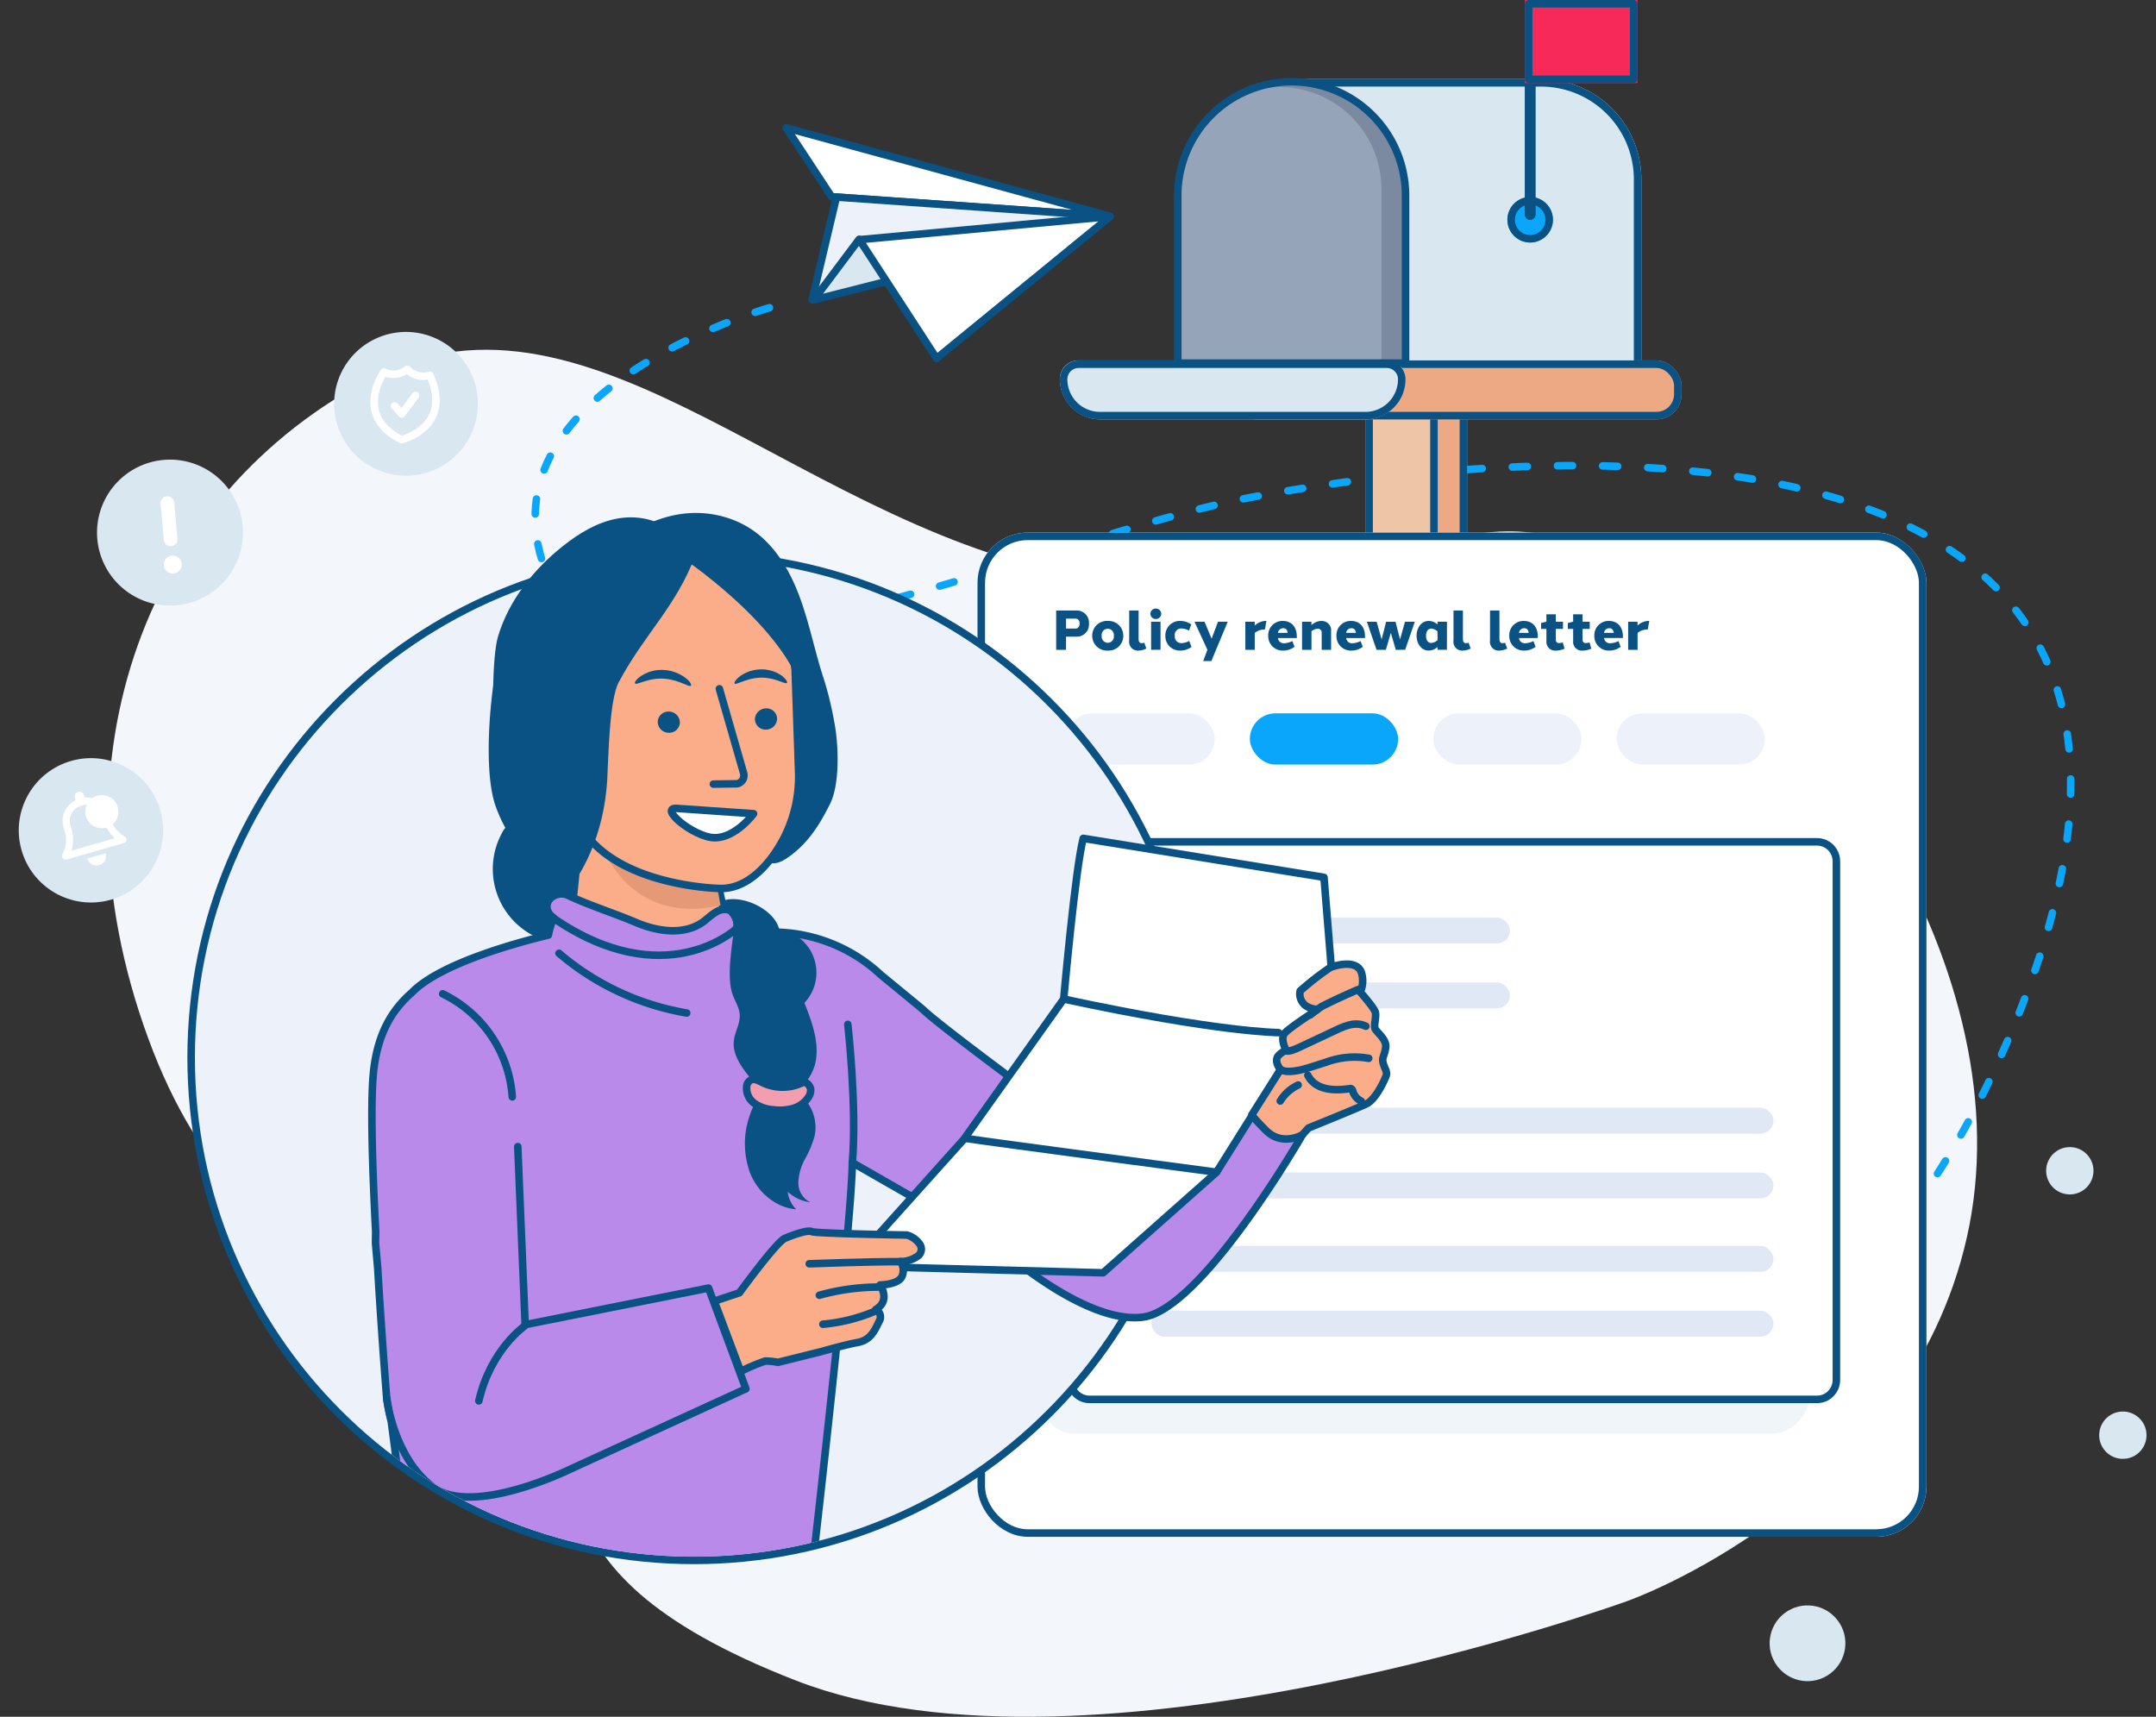 <svg xmlns="http://www.w3.org/2000/svg" xmlns:xlink="http://www.w3.org/1999/xlink" width="429.576" height="342.068" viewBox="0 0 429.576 342.068">
  <rect x="0" y="0" width="429.576" height="342.068" fill="#333333" stroke="none"/>
  <defs>
    <clipPath id="clip-path">
      <path id="Path_14393" data-name="Path 14393" d="M91.272-26.094c36.643-1.6,23.975,23.4,31.663,25.242a99.444,99.444,0,0,1,64.315,49.943c4.29,8.032,31.187-9.506,33.193,0,15.234,5.024,27.872,13.752,27.872,20.846,0,7.414,7.221,18.778,5.655,25.851-2.114,9.549-24.043,41.439-28.813,49.941-2.889,5.149-45.281,8.873-49.163,13.57A99.46,99.46,0,1,1,58.381,5.2C70.745-.448,61.941-23.508,91.272-26.094Z" transform="translate(0 26.167)" fill="#edf2fa" stroke="#095283" stroke-width="1.5"/>
    </clipPath>
  </defs>
  <g id="Letters_Header_Image" data-name="Letters Header Image" transform="translate(-819.457 -1502.57)">
    <g id="Group_6679" data-name="Group 6679" transform="translate(840.977 1572.258)">
      <g id="Group_6680" data-name="Group 6680" transform="translate(0 0)">
        <path id="Path_14397" data-name="Path 14397" d="M370.364,176.891C382.31,124,339.772,64.014,300.774,42.338c-33.493-18.617-45.915,11.808-103.882,3.35S97-17.317,52.693,5.564-12.714,80.7,8.014,137.206s61.564,45.949,76.458,64.031c14.3,17.355-6.207,41.031,52.557,63.909s165.659-15.81,165.659-15.81,55.729-19.555,67.676-72.445" transform="translate(0 0)" fill="#f3f6fb"/>
      </g>
    </g>
    <path id="Path_14394" data-name="Path 14394" d="M-592.168-11610.574s-61.851,17.516-43.172,55.713c19.57,26.275,98.762-9.881,137.439-17.6s210.4-31.911,153.59,105.207-193.638,68.5-193.638,68.5" transform="translate(1564.942 13174.456)" fill="none" stroke="#0aa6fb" stroke-linecap="round" stroke-linejoin="round" stroke-width="1.5" stroke-dasharray="3 6"/>
    <g id="Group_3810" data-name="Group 3810" transform="translate(1030.627 1502.57)">
      <g id="Rectangle_2007" data-name="Rectangle 2007" transform="translate(28.3 15.752)" fill="#d9e7f0" stroke="#095283" stroke-linecap="round" stroke-linejoin="round" stroke-width="1.5">
        <path d="M20,0H67.569a20,20,0,0,1,20,20V56.667a1,1,0,0,1-1,1H1a1,1,0,0,1-1-1V20A20,20,0,0,1,20,0Z" stroke="none"/>
        <path d="M20,.75H67.569A19.25,19.25,0,0,1,86.819,20V56.667a.25.25,0,0,1-.25.25H1a.25.25,0,0,1-.25-.25V20A19.25,19.25,0,0,1,20,.75Z" fill="none"/>
      </g>
      <path id="Rectangle_2006" data-name="Rectangle 2006" d="M22.96,0h0A22.96,22.96,0,0,1,45.92,22.96V57.133a0,0,0,0,1,0,0H0a0,0,0,0,1,0,0V22.96A22.96,22.96,0,0,1,22.96,0Z" transform="translate(22.96 16.286)" fill="#7b8aa0"/>
      <g id="Rectangle_2011" data-name="Rectangle 2011" transform="translate(66.745 78.759)" fill="#eda983" stroke="#095283" stroke-linecap="round" stroke-linejoin="round" stroke-width="1.5">
        <path d="M5,0H9.417a5,5,0,0,1,5,5V98.782a0,0,0,0,1,0,0H5a5,5,0,0,1-5-5V5A5,5,0,0,1,5,0Z" stroke="none"/>
        <path d="M5,.75H9.417A4.25,4.25,0,0,1,13.667,5V97.282a.75.75,0,0,1-.75.75H5a4.25,4.25,0,0,1-4.25-4.25V5A4.25,4.25,0,0,1,5,.75Z" fill="none"/>
      </g>
      <g id="Rectangle_2010" data-name="Rectangle 2010" transform="translate(60.871 78.759)" fill="#efc5a7" stroke="#095283" stroke-linecap="round" stroke-linejoin="round" stroke-width="1.5">
        <path d="M5,0H9.417a5,5,0,0,1,5,5V98.782a0,0,0,0,1,0,0H0a0,0,0,0,1,0,0V5A5,5,0,0,1,5,0Z" stroke="none"/>
        <path d="M5,.75H9.417A4.25,4.25,0,0,1,13.667,5V97.282a.75.75,0,0,1-.75.75H1.5a.75.75,0,0,1-.75-.75V5A4.25,4.25,0,0,1,5,.75Z" fill="none"/>
      </g>
      <g id="Rectangle_2009" data-name="Rectangle 2009" transform="translate(34.173 71.818)" fill="#eda983" stroke="#095283" stroke-linecap="round" stroke-linejoin="round" stroke-width="1.5">
        <rect width="89.705" height="11.747" rx="5" stroke="none"/>
        <rect x="0.75" y="0.75" width="88.205" height="10.247" rx="4.25" fill="none"/>
      </g>
      <g id="Rectangle_2008" data-name="Rectangle 2008" transform="translate(0 71.818)" fill="#d9e7f0" stroke="#095283" stroke-linecap="round" stroke-linejoin="round" stroke-width="1.5">
        <path d="M3.671,0H65.209A3.671,3.671,0,0,1,68.88,3.671v0A8.076,8.076,0,0,1,60.8,11.747H8.076A8.076,8.076,0,0,1,0,3.671v0A3.671,3.671,0,0,1,3.671,0Z" stroke="none"/>
        <path d="M3.753.75H65.127a3,3,0,0,1,3,3v0A7.244,7.244,0,0,1,60.887,11H7.994A7.244,7.244,0,0,1,.75,3.753v0a3,3,0,0,1,3-3Z" fill="none"/>
      </g>
      <g id="Ellipse_515" data-name="Ellipse 515" transform="translate(89.171 39.246)" fill="#0aa6fb" stroke="#095283" stroke-linecap="round" stroke-linejoin="round" stroke-width="1.5">
        <ellipse cx="4.539" cy="4.539" rx="4.539" ry="4.539" stroke="none"/>
        <ellipse cx="4.539" cy="4.539" rx="3.789" ry="3.789" fill="none"/>
      </g>
      <g id="Rectangle_2012" data-name="Rectangle 2012" transform="translate(92.661)" fill="#095283" stroke="#095283" stroke-linecap="round" stroke-linejoin="round" stroke-width="1.5">
        <path d="M1.048,0H2.1a0,0,0,0,1,0,0V42.736a1.048,1.048,0,0,1-1.048,1.048h0A1.048,1.048,0,0,1,0,42.736V1.048A1.048,1.048,0,0,1,1.048,0Z" stroke="none"/>
        <path d="M1.048.75h.2a.1.1,0,0,1,.1.1V42.736a.3.3,0,0,1-.3.3h0a.3.3,0,0,1-.3-.3V1.048A.3.3,0,0,1,1.048.75Z" fill="none"/>
      </g>
      <g id="Rectangle_2013" data-name="Rectangle 2013" transform="translate(92.661 0.001)" fill="#f72959" stroke="#095283" stroke-linecap="round" stroke-linejoin="round" stroke-width="1.5">
        <rect width="22.426" height="16.553" stroke="none"/>
        <rect x="0.75" y="0.75" width="20.926" height="15.053" fill="none"/>
      </g>
      <path id="Path_14392" data-name="Path 14392" d="M155.095,0" transform="translate(-21.339 177.274)" fill="none" stroke="#095283" stroke-linecap="round" stroke-width="1.5"/>
      <path id="Rectangle_2014" data-name="Rectangle 2014" d="M20.29,0h0a20.29,20.29,0,0,1,20.29,20.29V55a0,0,0,0,1,0,0H0a0,0,0,0,1,0,0V20.29A20.29,20.29,0,0,1,20.29,0Z" transform="translate(23.494 17.354)" fill="#96a4b9"/>
      <path id="Rectangle_2015" data-name="Rectangle 2015" d="M22.693,0h0A22.693,22.693,0,0,1,45.386,22.693V56.065a0,0,0,0,1,0,0H0a0,0,0,0,1,0,0V22.693A22.693,22.693,0,0,1,22.693,0Z" transform="translate(23.494 16.286)" fill="none" stroke="#095283" stroke-linecap="round" stroke-linejoin="round" stroke-width="1.5"/>
    </g>
    <g id="Group_4347" data-name="Group 4347" transform="translate(1014.222 1608.691)">
      <g id="Rectangle_1063" data-name="Rectangle 1063" transform="translate(0 0)" fill="#fff" stroke="#095283" stroke-width="1.5">
        <rect width="189.074" height="200.087" rx="10" stroke="none"/>
        <rect x="0.75" y="0.75" width="187.574" height="198.587" rx="9.25" fill="none"/>
      </g>
      <path id="Path_5453" data-name="Path 5453" d="M7.851,0H146.821c4.336,0,7.851,4.25,7.851,9.493v99.672c0,5.243-3.515,9.493-7.851,9.493H7.851c-4.336,0-7.851-4.25-7.851-9.493V9.493C0,4.25,3.515,0,7.851,0Z" transform="translate(11.515 60.868)" fill="rgba(217,231,240,0.4)"/>
      <g id="Path_7594" data-name="Path 7594" transform="translate(17.729 60.868)" fill="#fff">
        <path d="M 149.574 111.837 L 4.579 111.837 C 2.468 111.837 0.75 110.091 0.75 107.945 L 0.75 4.643 C 0.75 2.496 2.468 0.75 4.579 0.75 L 149.574 0.75 C 151.685 0.75 153.403 2.496 153.403 4.643 L 153.403 107.945 C 153.403 110.091 151.685 111.837 149.574 111.837 Z" stroke="none"/>
        <path d="M 4.579 1.5 C 2.881 1.5 1.5 2.91 1.5 4.643 L 1.5 107.945 C 1.5 109.678 2.881 111.087 4.579 111.087 L 149.574 111.087 C 151.272 111.087 152.653 109.678 152.653 107.945 L 152.653 4.643 C 152.653 2.91 151.272 1.5 149.574 1.5 L 4.579 1.5 M 4.579 0 L 149.574 0 C 152.103 0 154.153 2.079 154.153 4.643 L 154.153 107.945 C 154.153 110.509 152.103 112.587 149.574 112.587 L 4.579 112.587 C 2.05 112.587 0 110.509 0 107.945 L 0 4.643 C 0 2.079 2.05 0 4.579 0 Z" stroke="none" fill="#095283"/>
      </g>
      <g id="Group_3233" data-name="Group 3233" transform="translate(17.729 36.01)">
        <rect id="Rectangle_1059" data-name="Rectangle 1059" width="29.549" height="10.208" rx="5.104" fill="#edf2fa"/>
        <rect id="Rectangle_1060" data-name="Rectangle 1060" width="29.549" height="10.208" rx="5.104" transform="translate(36.533)" fill="#0aa6fb"/>
        <rect id="Rectangle_1061" data-name="Rectangle 1061" width="29.549" height="10.208" rx="5.104" transform="translate(73.066)" fill="#edf2fa"/>
        <rect id="Rectangle_1062" data-name="Rectangle 1062" width="29.549" height="10.208" rx="5.104" transform="translate(109.598)" fill="#edf2fa"/>
      </g>
      <rect id="Rectangle_2436" data-name="Rectangle 2436" width="71.438" height="5.164" rx="2.582" transform="translate(34.647 76.716)" fill="#dfe8f4"/>
      <rect id="Rectangle_2439" data-name="Rectangle 2439" width="123.94" height="5.164" rx="2.582" transform="translate(34.647 114.587)" fill="#dfe8f4"/>
      <rect id="Rectangle_2441" data-name="Rectangle 2441" width="123.94" height="5.164" rx="2.582" transform="translate(34.647 142.129)" fill="#dfe8f4"/>
      <rect id="Rectangle_2437" data-name="Rectangle 2437" width="71.438" height="5.164" rx="2.582" transform="translate(34.647 89.627)" fill="#dfe8f4"/>
      <rect id="Rectangle_2438" data-name="Rectangle 2438" width="123.94" height="5.164" rx="2.582" transform="translate(34.647 127.497)" fill="#dfe8f4"/>
      <rect id="Rectangle_2440" data-name="Rectangle 2440" width="123.94" height="5.164" rx="2.582" transform="translate(34.647 155.04)" fill="#dfe8f4"/>
      <path id="Path_14396" data-name="Path 14396" d="M.954-9.163V-1.33H2.923V-3.948H5.132A2.421,2.421,0,0,0,7.489-6.555,2.417,2.417,0,0,0,5.132-9.163ZM5.636-6.556c0,.656-.392.993-.81.993h-1.9v-1.98h1.9c.421,0,.813.341.81.987Zm5.6-.526A2.918,2.918,0,0,0,8.142-4.128a2.93,2.93,0,0,0,3.092,2.954,2.923,2.923,0,0,0,3.092-2.954A2.923,2.923,0,0,0,11.234-7.081Zm0,1.557a1.233,1.233,0,0,1,1.209,1.4,1.233,1.233,0,0,1-1.209,1.4,1.241,1.241,0,0,1-1.209-1.4,1.228,1.228,0,0,1,1.209-1.4Zm6.147-3.639H15.507V-3.17a1.743,1.743,0,0,0,1.828,2,3.651,3.651,0,0,0,1.594-.414L18.5-2.748a1.435,1.435,0,0,1-.476.1c-.394,0-.647-.24-.647-.832Zm3.429-.387a1.063,1.063,0,0,0-1.083,1.041A1.062,1.062,0,0,0,20.81-7.468a1.062,1.062,0,0,0,1.083-1.041A1.063,1.063,0,0,0,20.81-9.549Zm.937,8.219V-6.925H19.873V-1.33Zm3.937-5.751A2.87,2.87,0,0,0,22.71-4.128,2.87,2.87,0,0,0,25.7-1.174,3.684,3.684,0,0,0,27.916-1.9L27.469-3.1a3.444,3.444,0,0,1-1.6.438,1.3,1.3,0,0,1-1.277-1.462,1.283,1.283,0,0,1,1.266-1.462,3.334,3.334,0,0,1,1.567.427l.443-1.228a3.685,3.685,0,0,0-2.185-.691Zm9.453.157H33.2l-1.273,3.38-1.412-3.38h-2l2.579,5.592L30.246.913,31.879.908ZM42.7-7.089a3.277,3.277,0,0,0-2.18.933v-.769H38.645V-1.33H40.52V-4.691a3.056,3.056,0,0,1,1.851-.694,1.491,1.491,0,0,1,.178.006l.3-1.705Q42.775-7.089,42.7-7.089Zm3.418.007a2.834,2.834,0,0,0-2.91,2.954,2.863,2.863,0,0,0,2.955,2.954,3.733,3.733,0,0,0,2.286-.75l-.427-1.147a4.145,4.145,0,0,1-1.647.437A1.159,1.159,0,0,1,45.151-3.6c-.006-.026-.011-.052-.016-.078h3.757q.008-.134.009-.266C48.912-5.905,47.83-7.081,46.118-7.081Zm.04,1.451c.607,0,.85.359.924.926H45.145A1.022,1.022,0,0,1,46.158-5.63Zm7.659-1.451a2.978,2.978,0,0,0-2,.837v-.681H49.947V-1.33h1.874V-5.038a2.177,2.177,0,0,1,1.244-.488.75.75,0,0,1,.795.853V-1.33h1.874V-4.978a1.869,1.869,0,0,0-1.917-2.1Zm5.9,0A2.834,2.834,0,0,0,56.8-4.128a2.863,2.863,0,0,0,2.955,2.954,3.733,3.733,0,0,0,2.286-.75l-.427-1.147a4.145,4.145,0,0,1-1.647.437A1.159,1.159,0,0,1,58.745-3.6c-.006-.026-.011-.052-.016-.078h3.757q.008-.134.009-.266C62.507-5.905,61.425-7.081,59.713-7.081Zm.04,1.451c.607,0,.85.359.924.926H58.74A1.022,1.022,0,0,1,59.753-5.63Zm10.729,4.3,1.925-5.595H70.462L69.47-3.4l-.9-3.52H66.7L65.8-3.4l-.992-3.52H62.863L64.788-1.33h1.864l.983-3.39.983,3.39Zm8.33-5.595H76.938v.555a2.612,2.612,0,0,0-1.753-.712c-1.421,0-2.417,1.309-2.417,2.954s1,2.954,2.417,2.954a2.612,2.612,0,0,0,1.753-.712v.555h1.874ZM75.679-2.7c-.653,0-1.026-.558-1.026-1.426s.4-1.425,1.026-1.426a1.915,1.915,0,0,1,1.259.566v1.719A1.915,1.915,0,0,1,75.679-2.7ZM82-9.163H80.123V-3.17a1.743,1.743,0,0,0,1.827,2,3.651,3.651,0,0,0,1.594-.414l-.424-1.16a1.435,1.435,0,0,1-.476.1c-.394,0-.647-.24-.647-.832Zm7.273,0H87.4V-3.17a1.743,1.743,0,0,0,1.828,2,3.651,3.651,0,0,0,1.594-.414l-.424-1.16a1.435,1.435,0,0,1-.476.1c-.394,0-.647-.24-.647-.832Zm4.871,2.081a2.834,2.834,0,0,0-2.91,2.954,2.863,2.863,0,0,0,2.955,2.954,3.733,3.733,0,0,0,2.286-.75l-.427-1.147a4.145,4.145,0,0,1-1.647.437A1.159,1.159,0,0,1,93.174-3.6c-.006-.026-.011-.052-.016-.078h3.757q.008-.134.009-.266C96.936-5.905,95.853-7.081,94.141-7.081Zm.04,1.451c.607,0,.85.359.924.926H93.169A1.022,1.022,0,0,1,94.182-5.63ZM101.9-2.8a2.683,2.683,0,0,1-.726.128c-.408,0-.664-.188-.664-.7V-5.5h1.429V-6.925h-1.429V-8.4H98.635v1.472h-.016l-1.041.256V-5.5h1.057V-3.06a1.739,1.739,0,0,0,1.939,1.885,4.24,4.24,0,0,0,1.676-.38Zm5.326,0a2.683,2.683,0,0,1-.726.128c-.408,0-.664-.188-.664-.7V-5.5h1.429V-6.925h-1.429V-8.4h-1.874v1.472h-.016l-1.041.256V-5.5h1.057V-3.06A1.739,1.739,0,0,0,105.9-1.175a4.24,4.24,0,0,0,1.676-.38Zm3.867-4.282a2.834,2.834,0,0,0-2.91,2.954,2.863,2.863,0,0,0,2.955,2.954,3.733,3.733,0,0,0,2.286-.75L113-3.071a4.145,4.145,0,0,1-1.647.437,1.159,1.159,0,0,1-1.224-.969c-.006-.026-.011-.052-.016-.078h3.757q.008-.134.009-.266C113.887-5.905,112.8-7.081,111.093-7.081Zm.04,1.451c.607,0,.85.359.924.926H110.12A1.022,1.022,0,0,1,111.133-5.63Zm7.842-1.459a3.277,3.277,0,0,0-2.18.933v-.769h-1.874V-1.33H116.8V-4.691a3.056,3.056,0,0,1,1.851-.694,1.491,1.491,0,0,1,.178.006l.3-1.705Q119.051-7.089,118.976-7.089Z" transform="translate(14.718 24.684)" fill="#095283"/>
    </g>
    <g id="Group_6670" data-name="Group 6670" transform="translate(858.291 1591.34)">
      <g id="Path_11090" data-name="Path 11090" transform="translate(0 22.522)" fill="#edf2fa">
        <path d="M 99.433 199.617 C 92.636 199.617 85.844 198.932 79.244 197.581 C 72.811 196.265 66.484 194.301 60.437 191.743 C 54.501 189.232 48.775 186.125 43.419 182.506 C 38.115 178.923 33.126 174.807 28.593 170.274 C 24.06 165.74 19.944 160.752 16.36 155.447 C 12.742 150.091 9.634 144.366 7.123 138.429 C 4.566 132.383 2.602 126.056 1.285 119.623 C -0.065 113.023 -0.75 106.23 -0.75 99.433 C -0.75 92.636 -0.065 85.844 1.285 79.244 C 2.602 72.811 4.566 66.484 7.123 60.437 C 9.634 54.501 12.742 48.775 16.36 43.419 C 19.944 38.115 24.06 33.126 28.593 28.593 C 33.126 24.06 38.115 19.944 43.419 16.36 C 48.775 12.742 54.501 9.634 60.437 7.123 C 66.484 4.566 72.811 2.602 79.244 1.285 C 85.844 -0.065 92.636 -0.75 99.433 -0.75 C 106.23 -0.75 113.023 -0.065 119.623 1.285 C 126.056 2.602 132.383 4.566 138.429 7.123 C 144.366 9.634 150.091 12.742 155.447 16.36 C 160.752 19.944 165.74 24.06 170.274 28.593 C 174.807 33.126 178.923 38.115 182.506 43.419 C 186.125 48.775 189.232 54.501 191.743 60.437 C 194.301 66.484 196.265 72.811 197.581 79.244 C 198.932 85.844 199.617 92.636 199.617 99.433 C 199.617 106.23 198.932 113.023 197.581 119.623 C 196.265 126.056 194.301 132.383 191.743 138.429 C 189.232 144.366 186.125 150.091 182.506 155.447 C 178.923 160.752 174.807 165.74 170.274 170.274 C 165.74 174.807 160.752 178.923 155.447 182.506 C 150.091 186.125 144.366 189.232 138.429 191.743 C 132.383 194.301 126.056 196.265 119.623 197.581 C 113.023 198.932 106.23 199.617 99.433 199.617 Z" stroke="none"/>
        <path d="M 99.433 -1.52587890625e-05 C 44.518 -1.52587890625e-05 -1.52587890625e-05 44.518 -1.52587890625e-05 99.433 C -1.52587890625e-05 154.349 44.518 198.867 99.433 198.867 C 154.349 198.867 198.867 154.349 198.867 99.433 C 198.867 44.518 154.349 -1.52587890625e-05 99.433 -1.52587890625e-05 M 99.433 -1.5 C 106.28 -1.5 113.124 -0.81 119.773 0.551 C 126.254 1.877 132.63 3.856 138.722 6.432 C 144.703 8.962 150.471 12.093 155.867 15.739 C 161.211 19.349 166.237 23.496 170.804 28.063 C 175.371 32.63 179.517 37.655 183.128 42.999 C 186.773 48.395 189.904 54.164 192.434 60.145 C 195.011 66.237 196.99 72.612 198.316 79.093 C 199.677 85.743 200.367 92.586 200.367 99.433 C 200.367 106.28 199.677 113.124 198.316 119.773 C 196.99 126.254 195.011 132.63 192.434 138.722 C 189.904 144.703 186.773 150.471 183.128 155.867 C 179.517 161.211 175.371 166.237 170.804 170.804 C 166.237 175.371 161.211 179.517 155.867 183.128 C 150.471 186.773 144.703 189.904 138.722 192.434 C 132.63 195.011 126.254 196.99 119.773 198.316 C 113.124 199.677 106.28 200.367 99.433 200.367 C 92.586 200.367 85.743 199.677 79.093 198.316 C 72.612 196.99 66.237 195.011 60.145 192.434 C 54.164 189.904 48.395 186.773 42.999 183.128 C 37.655 179.517 32.63 175.371 28.063 170.804 C 23.496 166.237 19.349 161.211 15.739 155.867 C 12.093 150.471 8.962 144.703 6.432 138.722 C 3.856 132.63 1.877 126.254 0.551 119.773 C -0.81 113.124 -1.5 106.28 -1.5 99.433 C -1.5 92.586 -0.81 85.743 0.551 79.093 C 1.877 72.612 3.856 66.237 6.432 60.145 C 8.962 54.164 12.093 48.395 15.739 42.999 C 19.349 37.655 23.496 32.63 28.063 28.063 C 32.63 23.496 37.655 19.349 42.999 15.739 C 48.395 12.093 54.164 8.962 60.145 6.432 C 66.237 3.856 72.612 1.877 79.093 0.551 C 85.743 -0.81 92.586 -1.5 99.433 -1.5 Z" stroke="none" fill="#095283"/>
      </g>
      <g id="Mask_Group_123" data-name="Mask Group 123" transform="translate(0 0)" clip-path="url(#clip-path)">
        <g id="Group_6669" data-name="Group 6669" transform="translate(-5.132 36.784) rotate(-14)">
          <g id="Group_6667" data-name="Group 6667" transform="translate(0 0)">
            <g id="Group_6668" data-name="Group 6668" transform="translate(0 0)">
              <path id="Path_14343" data-name="Path 14343" d="M32.032,51.7s-1.084,12.506-.43,17.5a15.893,15.893,0,0,1-18.133,13.28c-.23-.036-.459-.076-.688-.122A15.893,15.893,0,0,1,.24,64.039L11.426,0Z" transform="translate(62.297 18.085)" fill="#fbad8a"/>
              <path id="Path_14344" data-name="Path 14344" d="M32.032,51.7s-1.084,12.506-.43,17.5a15.893,15.893,0,0,1-18.133,13.28c-.23-.036-.459-.076-.688-.122A15.893,15.893,0,0,1,.24,64.039L11.426,0Z" transform="translate(62.297 18.085)" fill="none" stroke="#095283" stroke-linecap="round" stroke-linejoin="round" stroke-width="1.5"/>
              <path id="Path_14345" data-name="Path 14345" d="M12.24,26.229A14.96,14.96,0,0,1,3.976,1.365,3.884,3.884,0,0,1,5.947.047C7.61-.291,9,1.254,9.983,2.636L17.122,12.6" transform="translate(50.612 53.878)" fill="#095283"/>
              <path id="Path_14346" data-name="Path 14346" d="M10.461,50C4.518,45.771.716,37.583.062,30.321S4.092,9.425,7.2,2.829c3.785-8.031,5.349,3.447,8.06,4.852a5.657,5.657,0,0,1,2.73,4.468,16.19,16.19,0,0,1-.584,5.4Q13.9,33.769,10.4,50" transform="translate(54.56 19.357)" fill="#095283"/>
              <path id="Path_14347" data-name="Path 14347" d="M8.7,1.4c11.892-3.89,19.982,1.108,23.627,5.179s5.29,9.565,5.926,14.989.356,10.906.682,16.33a65.336,65.336,0,0,1,.035,9.442c-.178,4.585-1.808,12.528-4.794,16.011-2.87,3.348-5.833,6.258-9.915,7.99-1.458.623-3.167,1.245-4.567.5a5.327,5.327,0,0,1-2.065-2.689A212.643,212.643,0,0,1,0,9.419" transform="translate(85.209 2.111)" fill="#095283"/>
              <path id="Path_14352" data-name="Path 14352" d="M19.7,10.787C12.313,9.2,6.23,4.835,0,0,0,0,2.4,14.268,19.451,14.592Z" transform="translate(73.875 65.194)" fill="#e69976"/>
              <path id="Path_14348" data-name="Path 14348" d="M.007,45.117,2.5,27.542C4.522,13.293,17.4-2.158,31.585.25l5.421,1.807C49.61,7,47.956,13.253,49.691,28.081a7.227,7.227,0,0,1-.168,2.573L45.407,49.939a26.851,26.851,0,0,1-6.119,12.293c-4.124,4.629-9.745,8.12-14.919,6.545,0,0-24.843-6.687-24.362-23.66" transform="translate(69.484 7.663)" fill="#fbad8a"/>
              <path id="Path_14349" data-name="Path 14349" d="M.007,45.117,2.5,27.542C4.522,13.293,17.4-2.158,31.585.25l5.421,1.807C49.61,7,47.956,13.253,49.691,28.081a7.227,7.227,0,0,1-.168,2.573L45.407,49.939a26.851,26.851,0,0,1-6.119,12.293c-4.124,4.629-9.745,8.12-14.919,6.545C24.369,68.777-.474,62.09.007,45.117Z" transform="translate(69.484 7.663)" fill="none" stroke="#095283" stroke-linecap="round" stroke-linejoin="round" stroke-width="1.5"/>
              <path id="Path_14350" data-name="Path 14350" d="M4.386,2.494A2.209,2.209,0,0,1,1.8,4.186,2.109,2.109,0,0,1,.023,1.793c0-.021.006-.042.01-.062A2.218,2.218,0,0,1,2.607.039a2.117,2.117,0,0,1,1.786,2.4l-.008.052Z" transform="translate(108.899 43.836)" fill="#095283"/>
              <path id="Path_14351" data-name="Path 14351" d="M10.151,4.065c-.4.262-2.02-1.638-4.772-2.267S.241,2.076.019,1.677C-.1,1.494.37.961,1.41.516A7.3,7.3,0,0,1,5.793.2,7.026,7.026,0,0,1,9.516,2.425c.676.849.826,1.526.636,1.64" transform="translate(106.732 35.916)" fill="#095283"/>
              <path id="Path_14353" data-name="Path 14353" d="M.045,1.6A2.209,2.209,0,0,0,1.716,4.191a2.11,2.11,0,0,0,2.6-1.467c.005-.02.011-.039.015-.059A2.209,2.209,0,0,0,2.658.078,2.11,2.11,0,0,0,.06,1.545c-.005.02-.011.039-.015.06Z" transform="translate(89.974 39.744)" fill="#095283"/>
              <path id="Path_14354" data-name="Path 14354" d="M.016,1.564c.227.457,2.737-.448,5.639.423s4.616,2.969,5.035,2.705c.2-.11.085-.844-.673-1.772a7.8,7.8,0,0,0-3.9-2.6A7.372,7.372,0,0,0,1.5.426C.415.812-.1,1.349.016,1.564" transform="translate(87.498 31.201)" fill="#095283"/>
              <path id="Path_14355" data-name="Path 14355" d="M28.073,2.506c-4.421-2.77-11.81-3.424-16.456-1.05A21.5,21.5,0,0,0,1.7,13.122C-.153,18.014-.217,25.7.232,30.893,9.71,22.337,19.7,12.3,28.956,3.51Z" transform="translate(69.776 5.197)" fill="#095283" stroke="#707070" stroke-linecap="round" stroke-linejoin="round" stroke-width="1.5"/>
              <path id="Path_14356" data-name="Path 14356" d="M4.239,0C31,.986,21.531,40.039,21.531,40.039c0-15.012-17.542-33.856-17.542-33.856L0,4.754Z" transform="translate(98.064 3.849)" fill="#095283"/>
              <path id="Path_14357" data-name="Path 14357" d="M11.643,5.179c.251-1.1-.42-3.983-1.469-4.4C7.38-.35,2.1-1.324.352,6.024-2.039,16.075,8.546,16.4,8.624,16.114s2.15-7.136,3.019-10.935" transform="translate(59.205 38.363)" fill="#fbad8a" stroke="#707070" stroke-linecap="round" stroke-linejoin="round" stroke-width="1.5"/>
              <path id="Path_14358" data-name="Path 14358" d="M6.85,17.123C10.687,10.63,16.969,5.814,23.839,2.7,27.525,1.032,31.52-.216,35.562.031S43.7,2.171,45.8,5.635L49.007,10.8c-6.27,9.145-13.561,12.714-21,20.943-2.735,3.024-5.721,14.453-6.938,18.343C16.895,63.363,8.7,69.074,8.7,69.074-7.369,66.209,3.012,23.62,6.85,17.123" transform="translate(56.399 0)" fill="#095283"/>
              <path id="Path_14359" data-name="Path 14359" d="M0,135.589l4.794-41.7a43.291,43.291,0,0,1,.247-4.773S7,77.273,9.573,63.543l.761-4.83s.2-.8.579-2.186c2.556-13.122,5.45-26.434,7.6-31.886,2.41-6.1,5.881-10.114,10.989-12.71.027-.016.051-.036.076-.052,6.993-4.257,23.25-4.508,29.035-4.455a19.859,19.859,0,0,1,1.834-3.093C59.073,2.7,59.7,1.252,60.5.623A3.152,3.152,0,0,1,64.578.9c3.639,2.916,7.833,5.482,11.555,8.288s8.654,4.864,12.994,3.155c.978-.385,1.9-.956,2.916-1.26a3.265,3.265,0,0,1,3.024.385c.811.677.939,3.3.041,3.855-.079.189-.182.363-.268.547l7.008,1.721a31.606,31.606,0,0,1,19.1,13.5c.152.233,6.328,8.5,6.474,8.748,3.226,5.284,34.1,42.1,34.1,42.1s22.472-10.708,23.434-10.557,9.8,11.011,9.8,11.011-27.815,28.922-39.6,27.552-24.728-20.822-24.728-20.822L106.416,66.066c-3.381,12.738-26.57,74.513-26.57,74.513l-49.023-6.751c-7.072,1.055-13.392,3.124-17.026,2.935-2.595-.134-6.565-.277-8.513-1.174Z" transform="translate(0 69.813)" fill="#b98aea"/>
              <path id="Path_14360" data-name="Path 14360" d="M0,135.589l4.794-41.7a43.291,43.291,0,0,1,.247-4.773S7,77.273,9.573,63.543l.761-4.83s.2-.8.579-2.186c2.556-13.122,5.45-26.434,7.6-31.886,2.41-6.1,5.881-10.114,10.989-12.71.027-.016.051-.036.076-.052,6.993-4.257,23.25-4.508,29.035-4.455a19.859,19.859,0,0,1,1.834-3.093C59.073,2.7,59.7,1.252,60.5.623A3.152,3.152,0,0,1,64.578.9c3.639,2.916,7.833,5.482,11.555,8.288s8.654,4.864,12.994,3.155c.978-.385,1.9-.956,2.916-1.26a3.265,3.265,0,0,1,3.024.385c.811.677.939,3.3.041,3.855-.079.189-.182.363-.268.547l7.008,1.721a31.606,31.606,0,0,1,19.1,13.5c.152.233,6.328,8.5,6.474,8.748,3.226,5.284,34.1,42.1,34.1,42.1s22.472-10.708,23.434-10.557,9.8,11.011,9.8,11.011-27.815,28.922-39.6,27.552-24.728-20.822-24.728-20.822L106.416,66.066c-3.381,12.738-26.57,74.513-26.57,74.513l-49.023-6.751c-7.072,1.055-13.392,3.124-17.026,2.935-2.595-.134-6.565-.277-8.513-1.174Z" transform="translate(0 69.813)" fill="none" stroke="#095283" stroke-linecap="round" stroke-linejoin="round" stroke-width="1.5"/>
              <path id="Path_14361" data-name="Path 14361" d="M30.741,57.035l37.15,1.888-.128-.123c.753,6.766,1.54,13.876,2.362,21.276l.111-.164c-9.39,2-19.287,3.966-29.518,5.71-4.211.723-8.376,1.371-12.5,1.907a78.749,78.749,0,0,1-12.225.875,20.626,20.626,0,0,1-5.8-1.166,14.826,14.826,0,0,1-4.859-3.1,15.577,15.577,0,0,1-3.167-4.695c-.178-.431-.35-.869-.534-1.3a13.282,13.282,0,0,1-.4-1.341l-.2-.664L.9,75.453C.81,75,.721,74.55.632,74.094a34.951,34.951,0,0,1-.367-5.436c0-.445,0-.9.029-1.341s.059-.889.089-1.33l.1-1.318c.046-.438.134-.869.2-1.3.584-3.453,1.166-6.812,1.75-10.051,1.131-6.48,2.234-12.51,3.278-18.01,2.088-11,3.954-19.864,5.459-25.943.741-3.039,1.412-5.377,1.889-6.952.267-.776.461-1.371.584-1.779S13.828,0,13.828,0s-.082.2-.221.584l-.63,1.75c-.5,1.569-1.166,3.9-1.942,6.938C9.489,15.343,7.588,24.208,5.476,35.2c-1.056,5.5-2.17,11.524-3.319,18.01Q1.318,58.075.408,63.263c-.07.431-.164.869-.21,1.312s-.07.881-.1,1.33-.082.89-.089,1.341,0,.9,0,1.353A34.251,34.251,0,0,0,.36,74.081c.089.455.178.915.274,1.371l.1.705.2.682c.14.445.267.9.408,1.353l.543,1.324A15.625,15.625,0,0,0,5.107,84.3a15.1,15.1,0,0,0,4.957,3.173,20.935,20.935,0,0,0,5.885,1.2,78.944,78.944,0,0,0,12.248-.89c4.083-.519,8.305-1.166,12.51-1.9,10.242-1.75,20.139-3.721,29.532-5.721h.128v-.134c-.828-7.4-1.622-14.511-2.379-21.271v-.117h-.117l-37.146-1.82.1.123C33,46.3,34.766,37.7,35.983,31.781c.583-2.957,1.067-5.248,1.382-6.818.157-.77.274-1.365.35-1.75s.111-.584.111-.584-.052.2-.14.584-.21.992-.379,1.75c-.326,1.563-.81,3.855-1.441,6.807C34.63,37.7,32.842,46.275,30.618,56.913" transform="translate(4.681 94.437)" fill="#095283"/>
              <path id="Path_14362" data-name="Path 14362" d="M.333,27.675C.956,25.955,2.457,24.6,2.765,22.8c.239-1.4-.292-2.806-.42-4.217-.267-2.98,1.3-7.04,2.362-9.834,1.114-2.916,2.1-4.489-.078-7.016L4.744.05c4.083-.584,9.8,4.066,9.755,8.208a8.748,8.748,0,0,1,1.331,15.437c.5,3.849.978,7.9-.484,11.49S9.746,41.6,6.125,40.2c-2.473-.945-3.949-3.458-4.975-5.9C.263,32.2-.442,29.822.333,27.675" transform="translate(89.021 78.986)" fill="#095283"/>
              <path id="Path_14363" data-name="Path 14363" d="M2.884,3.465C3.928,1.808,5.4.173,7.352,0l6.194,2.046a8.41,8.41,0,0,1,.828,8.6A19.841,19.841,0,0,1,11.458,14.6a10.789,10.789,0,0,0-2.473,4.222A4.328,4.328,0,0,0,10.3,23.287a7.9,7.9,0,0,1-3.825-3.113,5.77,5.77,0,0,0,.776,3.8C3.423,22.693.739,18.938.121,14.954A16.974,16.974,0,0,1,2.884,3.465" transform="translate(86.05 118.22)" fill="#095283"/>
              <path id="Path_14364" data-name="Path 14364" d="M.207,1.077a1.637,1.637,0,0,1,1.1-1.05c.782-.169,1.469.484,2.076,1.009A9.237,9.237,0,0,0,11.44,2.977h.108a1.941,1.941,0,0,1,.91,1.674,2.546,2.546,0,0,1-.817,1.469,5.489,5.489,0,0,1-3.57,1.441,9.913,9.913,0,0,1-3.844-.694A7.579,7.579,0,0,1,.944,4.774,3.692,3.692,0,0,1,.21,1.081Z" transform="translate(89.445 114.986)" fill="#f29db0" stroke="#095283" stroke-linecap="round" stroke-linejoin="round" stroke-width="1.5"/>
              <path id="Path_14365" data-name="Path 14365" d="M105.431,19.14l-3.563,21.58L70.425,70.984,43.666,84.949.915,73.074,0,68.111,23.149,52.445l26.1-22.338S57.793,5.389,60.768,0Z" transform="translate(105.918 84.319)" fill="#fff"/>
              <path id="Path_14366" data-name="Path 14366" d="M105.431,19.14l-3.563,21.58L70.425,70.984,43.666,84.949.915,73.074,0,68.111,23.149,52.445l26.1-22.338S57.793,5.389,60.768,0Z" transform="translate(105.918 84.319)" fill="none" stroke="#095283" stroke-linecap="round" stroke-linejoin="round" stroke-width="1.5"/>
              <path id="Path_14367" data-name="Path 14367" d="M17.761,7.585s-2.035-.717-2.455-1.9a2.83,2.83,0,0,1,0-2.532A56.3,56.3,0,0,1,22.136.119c.589-.169,5.652-.584,5.9,2.45a5.513,5.513,0,0,1-1.166,3.709s1.942,3.709,1.942,4.637-.928,2.362-.846,3.12,1.75,2.612,1.166,4.135-1.26,1.75-1.26,2.863.42,1.942,0,2.612-3.12,4.135-5.248,4.555-12.312,1.855-12.312,1.855L8.8,31.071s-4.473,1.348-6.836-2.612S.03,24.743.03,24.743L7.717,17.4s-.922-1.75.157-2.706a4.593,4.593,0,0,1,1.855-.758s-.677-2.532.584-3.38,7.449-2.972,7.449-2.972" transform="translate(185.959 121.117)" fill="#fbad8a"/>
              <path id="Path_14368" data-name="Path 14368" d="M17.761,7.585s-2.035-.717-2.455-1.9a2.83,2.83,0,0,1,0-2.532A56.3,56.3,0,0,1,22.136.119c.589-.169,5.652-.584,5.9,2.45a5.513,5.513,0,0,1-1.166,3.709s1.942,3.709,1.942,4.637-.928,2.362-.846,3.12,1.75,2.612,1.166,4.135-1.26,1.75-1.26,2.863.42,1.942,0,2.612-3.12,4.135-5.248,4.555-12.312,1.855-12.312,1.855L8.8,31.071s-4.473,1.348-6.836-2.612S.03,24.743.03,24.743L7.717,17.4s-.922-1.75.157-2.706a4.593,4.593,0,0,1,1.855-.758s-.677-2.532.584-3.38S17.761,7.585,17.761,7.585Z" transform="translate(185.959 121.117)" fill="none" stroke="#095283" stroke-linecap="round" stroke-linejoin="round" stroke-width="1.5"/>
              <path id="Path_14369" data-name="Path 14369" d="M5.246,8.675S14.846.62,16.684.335s4.8-.584,5.515,0S40.434,5.583,40.434,5.583A4.743,4.743,0,0,1,42.5,8.062a1.715,1.715,0,0,1-1.038,2.129,5.972,5.972,0,0,1-3.575.2,3,3,0,0,1-.426,2.968c-1.125,1.412-4.631.584-4.631.584s1.382,3.534-2.012,4.52a1.683,1.683,0,0,1,0,2.548c-1.277,1.557-2.58,3.138-5.086,2.968s-7.349,0-7.349,0H9.365a13.311,13.311,0,0,0-2.4-.863,34.469,34.469,0,0,0-5.248.828L0,9.082Z" transform="translate(73.049 146.931)" fill="#fbad8a"/>
              <path id="Path_14370" data-name="Path 14370" d="M5.246,8.675S14.846.62,16.684.335s4.8-.584,5.515,0S40.434,5.583,40.434,5.583A4.743,4.743,0,0,1,42.5,8.062a1.715,1.715,0,0,1-1.038,2.129,5.972,5.972,0,0,1-3.575.2,3,3,0,0,1-.426,2.968c-1.125,1.412-4.631.584-4.631.584s1.382,3.534-2.012,4.52a1.683,1.683,0,0,1,0,2.548c-1.277,1.557-2.58,3.138-5.086,2.968s-7.349,0-7.349,0H9.365a13.311,13.311,0,0,0-2.4-.863,34.469,34.469,0,0,0-5.248.828L0,9.082Z" transform="translate(73.049 146.931)" fill="none" stroke="#095283" stroke-linecap="round" stroke-linejoin="round" stroke-width="1.5"/>
              <path id="Path_14371" data-name="Path 14371" d="M5.786,0S3.632,16.283,0,26.947" transform="translate(106.415 108.932)" fill="none" stroke="#095283" stroke-linecap="round" stroke-width="1.5"/>
              <path id="Path_14373" data-name="Path 14373" d="M21.808,17.7A52.78,52.78,0,0,1,0,0" transform="translate(59.796 81.27)" fill="none" stroke="#095283" stroke-linecap="round" stroke-width="1.5"/>
              <path id="Path_14374" data-name="Path 14374" d="M8.487,23.276A24.706,24.706,0,0,0,0,0" transform="translate(35.352 83.498)" fill="none" stroke="#095283" stroke-linecap="round" stroke-width="1.5"/>
              <path id="Path_14376" data-name="Path 14376" d="M37.644,0,30.486,34.785l37.222,1.758,2.368,21.276-37.957,7.1s-20.971,4.52-27.25-3.139S.18,42.276.18,42.276" transform="translate(4.861 116.656)" fill="none" stroke="#095283" stroke-linecap="round" stroke-linejoin="round" stroke-width="1.5"/>
              <path id="Path_14377" data-name="Path 14377" d="M34.806,11.057S17.923,20.336,0,0" transform="translate(60.303 74.077)" fill="none" stroke="#095283" stroke-linecap="round" stroke-width="1.5"/>
              <path id="Path_14378" data-name="Path 14378" d="M1.229,19.259,0,1.869A1.694,1.694,0,0,1,1.7,0L6.347.924" transform="matrix(-0.999, -0.035, 0.035, -0.999, 104.099, 57.144)" fill="none" stroke="#095283" stroke-linecap="round" stroke-linejoin="round" stroke-width="1.5"/>
              <path id="Path_14380" data-name="Path 14380" d="M0,0S11.946,2.507,17.836,4.012" transform="translate(93.203 153.36)" fill="none" stroke="#095283" stroke-linecap="round" stroke-width="1.5"/>
              <path id="Path_14381" data-name="Path 14381" d="M11.775,1.282A44.135,44.135,0,0,0,0,.025" transform="translate(93.644 159.907)" fill="none" stroke="#095283" stroke-linecap="round" stroke-linejoin="round" stroke-width="1.5"/>
              <path id="Path_14382" data-name="Path 14382" d="M10.71,0A34.594,34.594,0,0,1,0,0" transform="translate(92.929 165.703)" fill="none" stroke="#095283" stroke-linecap="round" stroke-linejoin="round" stroke-width="1.5"/>
              <path id="Path_14383" data-name="Path 14383" d="M0,2.6A23.266,23.266,0,0,1,2.667,1.508q1.29-.294,2.587-.557C5.591.882,5.929.815,6.541.7,7.691.473,9.119.224,10.551,0" transform="translate(202.059 126.793)" fill="#095283" stroke="#095283" stroke-linecap="round" stroke-linejoin="round" stroke-width="1.5"/>
              <path id="Path_14384" data-name="Path 14384" d="M0,1.916c.527.44,2.182.117,2.768,0L5.05,1.465,9.722.542c2.273-.449,4.986-1.157,6.946.5" transform="translate(195.6 133.222)" fill="none" stroke="#095283" stroke-linecap="round" stroke-linejoin="round" stroke-width="1.5"/>
              <path id="Path_14385" data-name="Path 14385" d="M0,0C.7,1.1,3.257,1.233,4.378,1.224,6,1.212,7.623,1.052,9.245.963a16.331,16.331,0,0,1,8.476,1.3" transform="translate(193.552 138.344)" fill="none" stroke="#095283" stroke-linecap="round" stroke-linejoin="round" stroke-width="1.5"/>
              <path id="Path_14386" data-name="Path 14386" d="M0,0C.772,3.346,4.5,4.326,7.467,4.6a.456.456,0,0,1,.445.445A3.283,3.283,0,0,0,9.083,7.58" transform="translate(198.679 140.951)" fill="none" stroke="#095283" stroke-linecap="round" stroke-linejoin="round" stroke-width="1.5"/>
              <path id="Path_14387" data-name="Path 14387" d="M4.227,0A8.383,8.383,0,0,0,0,2.224" transform="translate(192.113 142.364)" fill="#095283" stroke="#095283" stroke-linecap="round" stroke-linejoin="round" stroke-width="1.5"/>
              <path id="Path_14388" data-name="Path 14388" d="M39.8,16.789S28.3,13.887,0,0" transform="translate(155.262 114.491)" fill="none" stroke="#095283" stroke-linecap="round" stroke-width="1.5"/>
              <path id="Path_14389" data-name="Path 14389" d="M46.875,18.634S4.709,1.989,0,0" transform="translate(129.469 136.645)" fill="none" stroke="#095283" stroke-linecap="round" stroke-width="1.5"/>
              <path id="Path_14391" data-name="Path 14391" d="M12.443,0S4.747,2.9,0,12.255" transform="translate(22.717 151.686)" fill="none" stroke="#095283" stroke-linecap="round" stroke-width="1.5"/>
            </g>
          </g>
          <path id="Path_14390" data-name="Path 14390" d="M0,3.985,15.085,6.633C18.859,7.3,12.394.54,8.226.039S0,3.985,0,3.985Z" transform="translate(103.586 67.61) rotate(-172)" fill="#fff" stroke="#095283" stroke-linecap="round" stroke-linejoin="round" stroke-width="1.5"/>
        </g>
      </g>
    </g>
    <g id="Group_6671" data-name="Group 6671" transform="matrix(0.998, 0.07, -0.07, 0.998, 976.119, 1528.043)">
      <path id="Path_6468" data-name="Path 6468" d="M0,0,9.967,13.059h55.59Z" fill="#fff" stroke="#095283" stroke-linecap="round" stroke-linejoin="round" stroke-width="1.5"/>
      <path id="Path_6470" data-name="Path 6470" d="M3.407,0,0,20.747,56.541,0Z" transform="translate(7.524 13.057)" fill="#edf2fa" stroke="#095283" stroke-linecap="round" stroke-linejoin="round" stroke-width="1.5"/>
      <path id="Path_6471" data-name="Path 6471" d="M0,12.677,8.191,0,14.63,7.861Z" transform="translate(7.84 21.132)" fill="#d9e7f0" stroke="#095283" stroke-linecap="round" stroke-linejoin="round" stroke-width="1.5"/>
      <path id="Path_6469" data-name="Path 6469" d="M0,8.1,16.986,30.6,49.494,0Z" transform="translate(16.086 13.101)" fill="#fff" stroke="#095283" stroke-linecap="round" stroke-linejoin="round" stroke-width="1.5"/>
    </g>
    <g id="Group_6674" data-name="Group 6674" transform="translate(819.457 1649.893)">
      <g id="Group_2869" data-name="Group 2869" transform="matrix(0.951, -0.309, 0.309, 0.951, 0, 8.888)">
        <circle id="Ellipse_171" data-name="Ellipse 171" cx="14.381" cy="14.381" r="14.381" fill="#d9e7f0"/>
      </g>
      <g id="Group_1986" data-name="Group 1986" transform="translate(6.207 13.94) rotate(-29)">
        <path id="Path_2970" data-name="Path 2970" d="M7.587.948v.53a4.507,4.507,0,0,1,3.794,4.449v.99a5.947,5.947,0,0,0,1.3,3.7l.442.551a.711.711,0,0,1-.554,1.156H.711a.711.711,0,0,1-.555-1.156L.6,10.622a5.936,5.936,0,0,0,1.3-3.7v-.99A4.507,4.507,0,0,1,5.69,1.478V.948a.948.948,0,1,1,1.9,0ZM6.4,2.845A3.084,3.084,0,0,0,3.319,5.927v.99a7.358,7.358,0,0,1-1.176,3.989h8.992A7.361,7.361,0,0,1,9.958,6.917v-.99A3.084,3.084,0,0,0,6.876,2.845H6.4ZM8.536,13.277a1.892,1.892,0,0,1-1.9,1.9A1.9,1.9,0,0,1,5.3,14.62a1.945,1.945,0,0,1-.554-1.343Z" transform="translate(3.413 0) rotate(13)" fill="#fff"/>
        <ellipse id="Ellipse_167" data-name="Ellipse 167" cx="3.299" cy="3.299" rx="3.299" ry="3.299" transform="translate(8.794 3.938)" fill="#fff"/>
      </g>
    </g>
    <g id="Group_6675" data-name="Group 6675" transform="translate(881.21 1563.881)">
      <g id="Group_4535" data-name="Group 4535" transform="translate(0 0)">
        <g id="Group_2278" data-name="Group 2278" transform="translate(0 12.554) rotate(-26)">
          <ellipse id="Ellipse_272" data-name="Ellipse 272" cx="14.319" cy="14.319" rx="14.319" ry="14.319" fill="#d9e7f0"/>
        </g>
      </g>
      <g id="Group_4536" data-name="Group 4536" transform="matrix(0.998, 0.07, -0.07, 0.998, 13.272, 11.83)">
        <g id="Group_3269" data-name="Group 3269" transform="translate(0 0)">
          <path id="Path_5501" data-name="Path 5501" d="M6.118,0A4.228,4.228,0,0,1,1.528.888S-4,9.968,5.97,14.064c0,0,10.116-3.158,4.737-13.176A4.4,4.4,0,0,1,6.118,0Z" fill="none" stroke="#fff" stroke-linecap="round" stroke-linejoin="round" stroke-width="1.5"/>
          <path id="Path_5504" data-name="Path 5504" d="M0,2.369,1.505,3.874,4,0" transform="translate(4.143 5.095)" fill="none" stroke="#fff" stroke-linecap="round" stroke-linejoin="round" stroke-width="1.5"/>
        </g>
      </g>
    </g>
    <g id="Group_4574" data-name="Group 4574" transform="translate(837.578 1595.474) rotate(-5)">
      <g id="Ellipse_598" data-name="Ellipse 598" transform="translate(5.685 4.254)" fill="#fff" stroke="#707070" stroke-width="1">
        <circle cx="9.931" cy="9.931" r="9.931" stroke="none"/>
        <circle cx="9.931" cy="9.931" r="9.431" fill="none"/>
      </g>
      <path id="Path_11630" data-name="Path 11630" d="M14.54,0A14.54,14.54,0,1,0,29.08,14.54,14.539,14.539,0,0,0,14.54,0ZM13.177,8.633a1.363,1.363,0,0,1,2.726,0V15.9a1.363,1.363,0,0,1-2.726,0ZM14.54,22.719a1.786,1.786,0,1,1,1.786-1.786A1.786,1.786,0,0,1,14.54,22.719Z" transform="translate(0)" fill="#d9e7f0"/>
    </g>
    <g id="Group_6677" data-name="Group 6677" transform="translate(1232.79 1729.24) rotate(53)">
      <circle id="Ellipse_130" data-name="Ellipse 130" cx="4.716" cy="4.716" r="4.716" transform="translate(48.439 23.27)" fill="#d9e7f0"/>
      <circle id="Ellipse_131" data-name="Ellipse 131" cx="4.716" cy="4.716" r="4.716" transform="translate(0 0)" fill="#d9e7f0"/>
      <circle id="Ellipse_129" data-name="Ellipse 129" cx="7.546" cy="7.546" r="7.546" transform="translate(40.91 95.572)" fill="#d9e7f0"/>
    </g>
  </g>
</svg>
